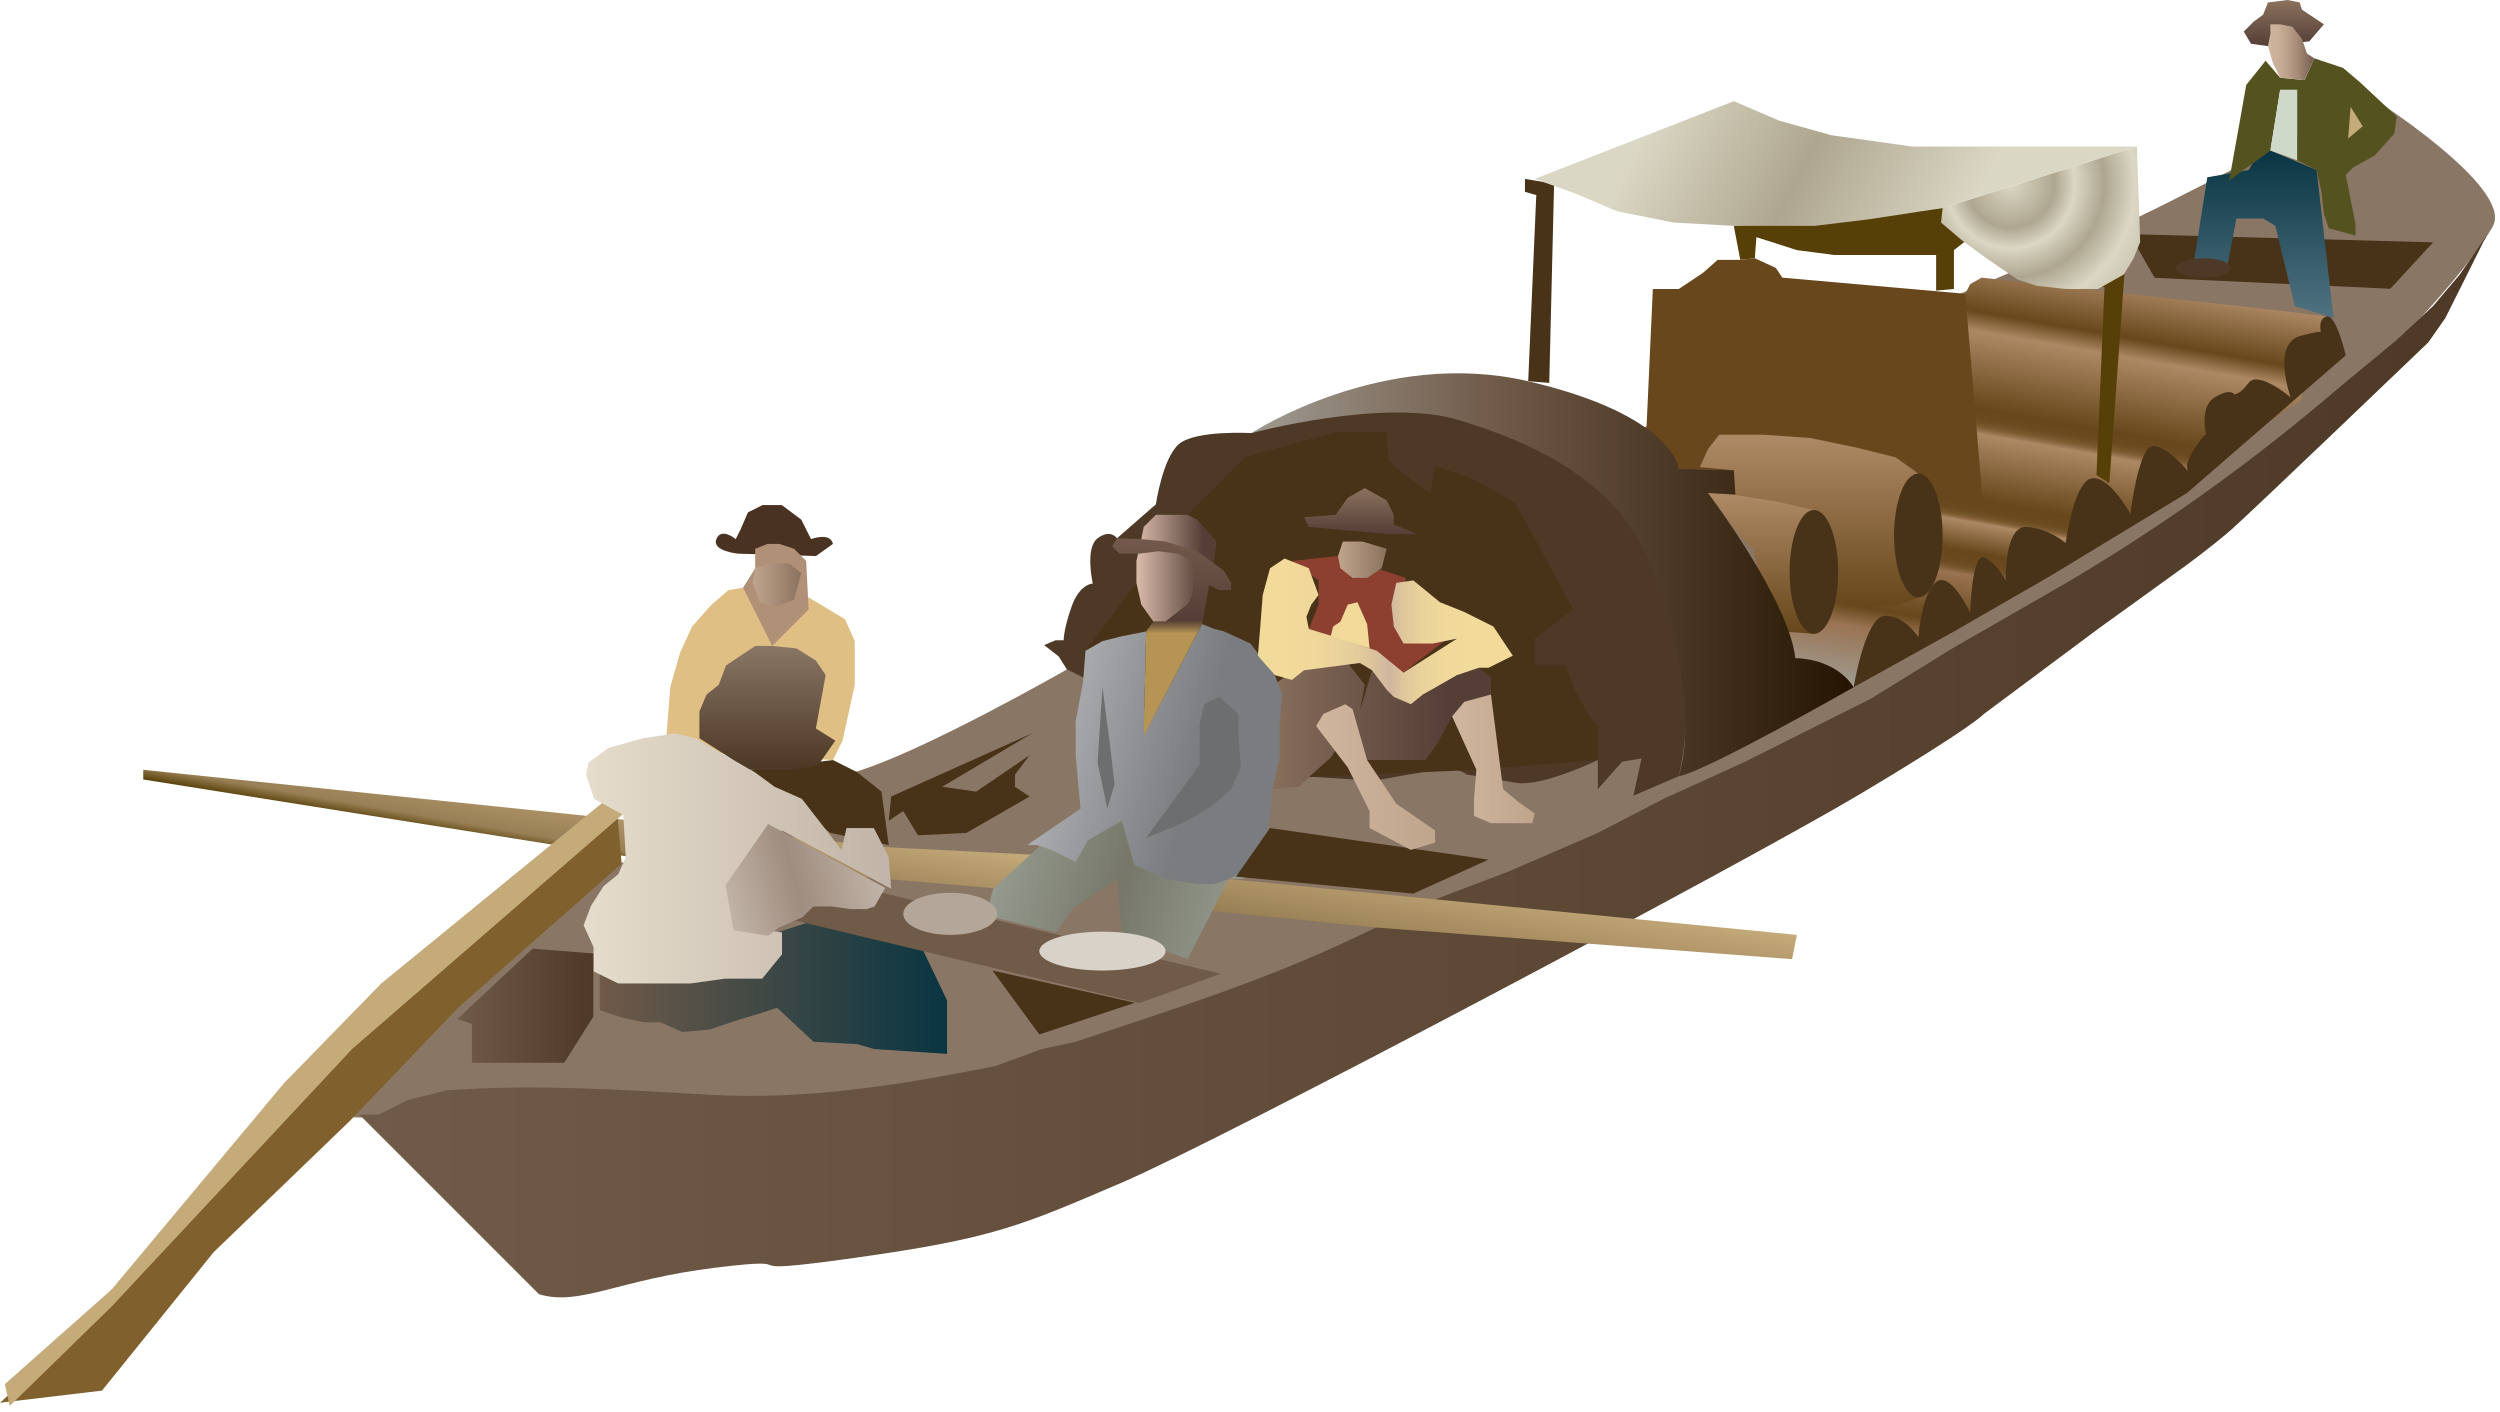 
        <svg xmlns:rdf="http://www.w3.org/1999/02/22-rdf-syntax-ns#" xmlns="http://www.w3.org/2000/svg" xmlns:cc="http://creativecommons.org/ns#" xmlns:xlink="http://www.w3.org/1999/xlink" xmlns:dc="http://purl.org/dc/elements/1.1/" x="0px" y="0px" width="501" height="283" viewBox="0 0 501 283" xml:space="preserve">
            <title>Trading keelboat</title>
            <desc xmlns:ian_image_library="https://ian.umces.edu/media-library/">
                <ian_image_library:title>Trading keelboat</ian_image_library:title>
                <ian_image_library:descr>Illustration of a trading keelboat</ian_image_library:descr>
                <ian_image_library:scene>
                    <ian_image_library:contains>culture, anthropology, trading, keelboat, trade, economy, people, boat, paddling, industry, fishing, human, person, people, man, male</ian_image_library:contains>
                    <ian_image_library:when>2008-12-22</ian_image_library:when>
                </ian_image_library:scene>
            </desc>
            
 <defs></defs>
 <path d="m67.812 223.68s11.667 1.292 20.762-1.303c9.083-2.595 36.009-1.93 58.069-2.579 22.049-.649 20.427 1.281 54.825-5.207 90.845-25.791 125.71-48.342 193.36-83.697 67.639-35.36 100.73-77.852 104.78-85.632 4.056-7.791-24.654-25.953-24.654-25.953s-31.792 17.194-46.066 24.012c-14.284 6.807-215.09 90.833-215.09 90.833s-29.683 17.026-43.146 20.762c-13.474 3.725-61.637 24.661-61.637 24.661l-41.188 44.11z" fill="#8A7665"/>
 <linearGradient id="ian_symbols_7a5bca9119f1d6446929e3eaf2e87fca" y2="54.923" gradientUnits="userSpaceOnUse" x2="417.95" y1="143.18" x1="402.39">
  <stop stop-color="#9F9B91" offset="0"/>
  <stop stop-color="#9A7352" offset=".135"/>
  <stop stop-color="#67471B" offset=".18"/>
  <stop stop-color="#9A7352" offset=".292"/>
  <stop stop-color="#8C6743" offset=".296"/>
  <stop stop-color="#7B5931" offset=".302"/>
  <stop stop-color="#704E24" offset=".31"/>
  <stop stop-color="#69491D" offset=".32"/>
  <stop stop-color="#67471B" offset=".343"/>
  <stop stop-color="#AD8864" offset=".41"/>
  <stop stop-color="#A07C56" offset=".412"/>
  <stop stop-color="#8B6840" offset=".416"/>
  <stop stop-color="#7B592F" offset=".421"/>
  <stop stop-color="#6F4F24" offset=".428"/>
  <stop stop-color="#69491D" offset=".436"/>
  <stop stop-color="#67471B" offset=".461"/>
  <stop stop-color="#AD8864" offset=".607"/>
  <stop stop-color="#A8835F" offset=".608"/>
  <stop stop-color="#906D46" offset=".615"/>
  <stop stop-color="#7E5C33" offset=".622"/>
  <stop stop-color="#715025" offset=".631"/>
  <stop stop-color="#69491D" offset=".642"/>
  <stop stop-color="#67471B" offset=".663"/>
  <stop stop-color="#AD8864" offset=".832"/>
  <stop stop-color="#67471B" offset=".876"/>
  <stop stop-color="#AD8864" offset="1"/>
 </linearGradient>
 <polygon points="371.46 137.72 426.93 103.01 461 80.28 466.18 63.427 455.8 62.129 397.1 55.641 394.82 56.939 393.84 58.88 388.65 100.09 355.56 126.69 358.8 132.53 362.7 133.5" fill="url(#ian_symbols_7a5bca9119f1d6446929e3eaf2e87fca)"/>
 <polygon points="329.93 86.46 331.23 57.912 336.42 57.912 341.29 54.668 344.21 52.078 348.75 52.078 351.67 51.749 355.88 53.7 357.18 55.641 393.84 58.88 397.41 101.38 347.45 94.251 336.42 93.921 333.83 90.028" fill="#67471B"/>
 <linearGradient id="ian_symbols_909d9297a7610c84359bae1188d0ffb4" y2="87.109" gradientUnits="userSpaceOnUse" x2="362.54" y1="121.5" x1="362.54">
  <stop stop-color="#67471B" offset=".006"/>
  <stop stop-color="#AD8864" offset=".972"/>
 </linearGradient>
 <polygon points="344.53 87.109 342.26 90.028 340.64 93.602 347.45 94.251 347.13 100.73 366.27 118.9 368.21 120.52 371.78 121.5 375.68 121.5 380.86 121.17 384.43 119.72 384.43 94.9 379.89 91.65 372.1 89.709 362.7 87.763 353.29 87.109" fill="url(#ian_symbols_909d9297a7610c84359bae1188d0ffb4)"/>
 <linearGradient id="ian_symbols_09615d201c63509419d654ccaf01c323" y2="195.39" gradientUnits="userSpaceOnUse" x2="189.79" y1="195.39" x1="120.19">
  <stop stop-color="#705A48" offset="0"/>
  <stop stop-color="#093542" offset="1"/>
 </linearGradient>
 <polygon points="178.1 179.58 155.73 186.87 120.19 194.66 120.19 202.44 124.58 203.91 128.95 204.87 132.36 204.87 136.75 206.82 142.09 206.33 147.93 204.39 152.81 202.93 155.73 201.95 163.02 208.77 171.77 209.25 175.18 210.23 189.79 211.2 189.79 200.49 184.91 190.28" fill="url(#ian_symbols_09615d201c63509419d654ccaf01c323)"/>
 <polygon points="244.61 195.14 228.39 200.99 155.08 183.46 171.3 177.62" fill="#705A48"/>
 <path d="m213.8 134.15l-1.633-2.601-2.919-2.271 2.281-.968h1.622s0-2.271 1.622-6.813c1.622-4.547 4.217-4.547 4.217-4.547s-1.622-7.131.973-9.083c2.584-1.941 3.893 0 3.893 0l7.786-6.807s1.298-9.083 4.542-12.003 14.598-2.271 14.598-2.271 27.586-11.051 51.916-.021c26.915 5.845 29.187 25.325 33.403 39.275 4.218 13.949.324 29.521.324 29.521l-9.083 3.893 1.622-7.461-3.893.648-4.866 5.51v-5.839s-11.354 5.521-16.545 4.547c-5.19-.974-9.732-1.628-9.732-1.628s-1.622-1.622-5.839-.968c-4.218.649-11.354 1.947-11.354 1.947h-5.515l-15.247-.979-42.17-21.08z" fill="#4E3927"/>
 <polygon points="166.92 152.31 171.77 154.75 176.65 158.64 178.1 169.35 166.42 166.92 150.36 154.27" fill="#483318"/>
 <polygon points="133.34 150.36 134.32 137.72 136.25 130.9 138.68 125.56 142.59 121.17 145.99 118.25 148.91 117.76 162.05 119.72 169.34 124.09 171.3 128.48 171.3 132.86 171.3 137.23 168.85 148.43 166.92 152.31" fill="#E0BF85"/>
 <polygon points="237.96 103.17 249.64 91.488 267.65 86.627 277.87 86.627 278.35 92.467 283.7 96.841 286.62 98.792 287.59 93.435 294.9 95.873 303.66 100.73 315.33 122.15 307.55 127.98 307.55 133.34 313.88 133.34 315.33 137.72 318.25 143.07 320.2 145.5 320.2 152.31 295.87 154.27 262.29 155.73 255.97 153.78 229.69 126.53 217.53 130.42" fill="#483318"/>
 <linearGradient id="ian_symbols_99fab26bf07f0ae41df6cf079e8cdbca" y2="145.75" gradientUnits="userSpaceOnUse" x2="298.79" y1="145.75" x1="252.56">
  <stop stop-color="#8B725E" offset=".006"/>
  <stop stop-color="#725A4C" offset=".357"/>
  <stop stop-color="#543E36" offset=".826"/>
 </linearGradient>
 <polygon points="272.51 142.58 273.49 137.23 270.08 132.86 265.21 132.37 259.38 134.32 255.97 136.74 253.05 153.29 252.56 159.13 255 158.15 260.35 157.67 262.29 155.73 266.67 151.83 267.65 150.37 273.97 152.31 279.81 152.31 285.65 152.31 288.08 148.91 291 143.56 298.79 139.18 298.79 135.78 296.36 133.82 293.44 133.34 282.73 141.13 274.95 134.32" fill="url(#ian_symbols_99fab26bf07f0ae41df6cf079e8cdbca)"/>
 <polygon points="266.67 127.5 262.29 126.04 264.24 121.17 264.24 116.31 258.89 112.41 268.13 111.44 281.76 115.82 280.3 121.66 281.27 128.96 290.03 127.98 281.27 134.8 274.46 129.94" fill="#8D4030"/>
 <polygon points="487.6 48.564 479.02 57.869 431.79 55.679 426.77 46.92" fill="#483318"/>
 <linearGradient id="ian_symbols_261ecaa7fedf52c429ea38b6b6954088" y2="30.175" gradientUnits="userSpaceOnUse" x2="453.46" y1="63.752" x1="453.46">
  <stop stop-color="#507281" offset=".006"/>
  <stop stop-color="#093542" offset="1"/>
 </linearGradient>
 <polygon points="453.54 43.795 448.18 43.795 446.4 53.041 439.27 54.993 442.34 35.528 450.62 34.074 452.08 31.63 454.99 30.175 464.25 34.074 467.65 63.751 459.87 61.324 455.98 45.26" fill="url(#ian_symbols_261ecaa7fedf52c429ea38b6b6954088)"/>
 <path d="m163.5 111.44l3.417-2.438c-.497-2.433-4.39-.968-4.39-.968l-1.946-3.893-3.893-2.92h-3.882l-2.92 1.455-1.471 3.406-.973 1.952s-2.919-2.438-3.882 0c-.974 2.433 4.369 2.919 4.369 2.919l15.56.48z" fill="#4A3222"/>
 <polygon points="148.91 117.76 151.34 113.88 151.34 109.98 153.77 109.01 156.21 109.01 159.13 109.98 161.56 112.41 162.05 122.15 154.75 129.45" fill="#B09177"/>
 <linearGradient id="ian_symbols_95976680f4e35dc4754ee76f933ccc2d" gradientUnits="userSpaceOnUse" x2="457.68" y1="9.246" x1="457.68">
  <stop stop-color="#543E36" offset=".006"/>
  <stop stop-color="#8B725E" offset="1"/>
 </linearGradient>
 <polygon points="454.5 9.246 451.1 8.765 449.65 6.326 451.58 4.385 453.54 2.925 454.5 .487 458.41 0 460.84 .487 461.33 1.952 464.25 3.893 465.71 4.872 462.78 8.278" fill="url(#ian_symbols_95976680f4e35dc4754ee76f933ccc2d)"/>
 <linearGradient id="ian_symbols_4eef2ad4df4dd3d4b17fc07cbaf14a16" y2="153.6" gradientUnits="userSpaceOnUse" x2="498.31" y1="153.6" x1="72.019">
  <stop stop-color="#705A48" offset="0"/>
  <stop stop-color="#4E3927" offset="1"/>
 </linearGradient>
 <path d="m72.019 223.36h3.893l5.85-2.919 7.775-1.946c17.68-1.26 35.101-.114 52.868.903 19.205 1.108 38.345-2.017 57.117-5.769l9.246-3.401 6.802-1.465c18.535-6.174 37.307-12.079 54.998-20.438l17.519-8.272 14.111-5.353 18.005-7.786 13.138-6.813 16.059-7.299 25.304-12.658 16.556-10.213 22.859-13.139c19.757-11.657 37.61-24.515 54.998-39.426l11.192-9.246 7.299-6.802 5.353-6.331 5.353-7.786-8.271 16.545-3.407 4.866s-35.533 34.063-39.415 37.469c-3.893 3.406-9.245 7.305-9.245 7.305l-17.529 12.652-22.859 17.026s-1.958 2.433-24.817 16.063c-22.882 13.625-127.5 69.099-147.94 77.858-20.438 8.759-25.79 11.192-53.527 15.084-27.737 3.898-7.797-.486-27.737 1.947-19.962 2.438-27.261 7.791-35.534 5.358-8.275-8.27-36.011-36.01-36.011-36.01z" fill="url(#ian_symbols_4eef2ad4df4dd3d4b17fc07cbaf14a16)"/>
 <path d="m379.57 107.3c0 6.855 2.185 12.414 4.866 12.414 2.692 0 4.866-5.558 4.866-12.414 0-6.851-2.174-12.403-4.866-12.403-2.69.003-4.87 5.553-4.87 12.403z" fill="#483318"/>
 <linearGradient id="ian_symbols_595ae684a5b5e7942936369bc4ad924b" y2="177.21" gradientUnits="userSpaceOnUse" x2="302.58" y1="192.63" x1="299.86">
  <stop stop-color="#997F55" offset=".006"/>
  <stop stop-color="#C5AB7A" offset="1"/>
 </linearGradient>
 <polygon points="246.24 176.16 360.1 187.36 359.13 192.22 275.92 185.89 242.34 182.49" fill="url(#ian_symbols_595ae684a5b5e7942936369bc4ad924b)"/>
 <linearGradient id="ian_symbols_9c56a2f3711a86a481b8096ca3254b69" y2="155.77" gradientUnits="userSpaceOnUse" x2="119.24" y1="171.68" x1="116.44">
  <stop stop-color="#574008" offset="0"/>
  <stop stop-color="#997F55" offset=".163"/>
  <stop stop-color="#C5AB7A" offset="1"/>
 </linearGradient>
 <polygon points="207.31 171.3 178.59 169.84 28.71 154.27 28.71 156.21 126.52 171.78 200.49 178.11" fill="url(#ian_symbols_9c56a2f3711a86a481b8096ca3254b69)"/>
 <polygon points="20.438 278.68 0 281.11 20.438 262.62 68.612 209.58 89.05 191.57 123.6 161.89 124.58 173.08 91.969 201.79 70.072 224.67 42.811 250.94" fill="#80612E"/>
 <polygon points="121.66 160.1 125.54 162.54 70.559 210.23 22.384 261.81 1.946 281.76 .973 277.38 22.384 258.4 56.934 217.04 76.398 197.09" fill="#C5AB7A"/>
 <linearGradient id="ian_symbols_dda5cf6fe5a41f64d9facbe81e2ab03e" y2="98.792" gradientUnits="userSpaceOnUse" x2="352.89" y1="127.01" x1="352.89">
  <stop stop-color="#67471B" offset=".006"/>
  <stop stop-color="#AD8864" offset=".972"/>
 </linearGradient>
 <polygon points="363.52 102.2 355.56 100.41 347.13 99.112 342.26 98.792 349.07 107.87 351.35 110.14 352.64 115.33 352.96 121.17 354.27 126.36 363.52 127.01" fill="url(#ian_symbols_dda5cf6fe5a41f64d9facbe81e2ab03e)"/>
 <path d="m371.46 137.72l20.448-11.36 19.13-11.03 27.25-16.54 31.803-27.58s-1.946-8.435-3.904-7.786c-1.936.654-.962 3.574-.962 3.574s1.622-1.303-4.229.319c-5.839 1.622-1.936 12.333-1.936 12.333s-6.488-5.521-8.435-2.925-2.931 2.271-2.931 2.271-.648-1.298-3.882.654c-3.244 1.946-1.622 7.78-1.622 7.78s.313-1.622-2.271 2.276c-2.606 3.893-1.298 4.86-1.298 4.86s-4.229-5.19-7.147-5.19c-2.92 0-4.542 13.631-4.542 13.631s-4.217-7.792-7.786-7.137c-3.558.649-5.19 12.971-5.19 12.971s-3.244-2.914-7.785-3.244c-4.531-.319-4.218 10.71-4.218 10.71s-1.622-3.25-4.217-4.547c-2.596-1.292-2.909 11.03-2.909 11.03s-3.903-8.429-6.823-6.158c-2.92 2.265-3.568 11.03-3.568 11.03s-2.92-4.542-6.813-4.223c-3.88.33-6.15 14.28-6.15 14.28z" fill="#483318"/>
 <polygon points="305.6 35.858 311.44 36.82 310.47 76.728 306.25 76.403 307.87 39.097 305.6 38.448" fill="#483318"/>
 <polygon points="348.75 52.078 347.45 45.26 426.93 38.448 422.71 96.841 420.13 95.224 421.74 57.587 394.49 47.85 391.57 50.126 391.57 57.912 388 58.236 388 51.1 367.58 51.1 360.1 50.126 351.99 47.531 351.67 51.749" fill="#574008"/>
 <linearGradient id="ian_symbols_876b2f59da04dd342d317c3800857bfd" y2="115.19" gradientUnits="userSpaceOnUse" x2="371.46" y1="115.19" x1="250.78">
  <stop stop-color="#9F9B91" offset="0"/>
  <stop stop-color="#705A48" offset=".405"/>
  <stop stop-color="#241400" offset="1"/>
 </linearGradient>
 <path d="m250.78 86.79s26.277-17.199 55.474-10.386c29.197 6.818 30.17 17.518 30.17 17.518l11.03.33.324 4.861-5.515-.319s16.22 21.411 17.518 33.09c8.759.324 11.679 5.839 11.679 5.839s-29.532 16.864-35.036 17.842c4.218-13.95-2.271-39.27-9.731-49.98-7.462-10.7-19.454-16.869-34.377-21.411-14.93-4.538-41.53 2.621-41.53 2.621z" fill="url(#ian_symbols_876b2f59da04dd342d317c3800857bfd)"/>
 <linearGradient id="ian_symbols_e8c3c6263842ca6471c6a357613a00b4" y2="172.03" gradientUnits="userSpaceOnUse" x2="178.59" y1="172.03" x1="116.96">
  <stop stop-color="#E6DDCC" offset="0"/>
  <stop stop-color="#C1B4A8" offset="1"/>
 </linearGradient>
 <polygon points="119.07 160.09 117.45 155.23 117.94 152.81 121.92 149.89 128.88 147.94 135.34 146.97 139.32 147.94 151.25 154.75 155.23 157.67 160.7 160.1 168.65 170.32 169.64 165.94 175.12 165.94 178.1 171.78 178.59 178.11 156.72 166.43 151.25 172.76 148.77 177.62 149.27 182 150.25 185.89 156.72 186.87 156.72 191.25 152.74 196.12 145.29 196.12 138.33 197.09 133.85 197.09 129.88 197.09 123.91 197.09 118.94 194.66 118.94 189.79 116.96 185.41 118.44 181.52 120.93 177.62 123.91 175.19 125.4 171.78 124.91 163.33" fill="url(#ian_symbols_e8c3c6263842ca6471c6a357613a00b4)"/>
 <linearGradient id="ian_symbols_2e43ccf4ce3a609441d9f41e82aeb914" y2="170.57" gradientUnits="userSpaceOnUse" x2="175.41" y1="178.74" x1="144.94">
  <stop stop-color="#C1B4A8" offset="0"/>
  <stop stop-color="#9F8D7F" offset=".455"/>
  <stop stop-color="#C1B4A8" offset=".994"/>
 </linearGradient>
 <polygon points="175.26 181.66 173.66 182.19 170.45 182.19 166.73 181.66 162.99 181.66 160.85 183.79 156.06 185.92 153.94 187.52 147.01 186.45 145.41 177.39 153.94 165.13 177.39 177.93" fill="url(#ian_symbols_2e43ccf4ce3a609441d9f41e82aeb914)"/>
 <linearGradient id="ian_symbols_86541bb3d0561544c150d0fd2e3c5e8c" y2="154.27" gradientUnits="userSpaceOnUse" x2="153.78" y1="129.45" x1="153.78">
  <stop stop-color="#8A7665" offset="0"/>
  <stop stop-color="#4E3927" offset=".966"/>
 </linearGradient>
 <polygon points="140.16 147.94 140.16 145.02 140.16 142.58 141.6 139.18 144.04 137.23 145.5 133.34 151.34 129.45 154.75 129.45 159.61 129.94 163.5 132.37 165.46 135.29 164.48 140.64 163.5 145.99 167.4 148.43 164 153.29 159.13 154.27 154.26 154.27 150.36 154.27 146.97 152.31" fill="url(#ian_symbols_86541bb3d0561544c150d0fd2e3c5e8c)"/>
 <linearGradient id="ian_symbols_86c7779b8ed229347910c50463ec986c" y2="182.69" gradientUnits="userSpaceOnUse" x2="249.9" y1="169.66" x1="201.27">
  <stop stop-color="#959A8E" offset=".006"/>
  <stop stop-color="#767769" offset=".494"/>
  <stop stop-color="#959A8E" offset=".972"/>
 </linearGradient>
 <polygon points="216.55 162.05 199.04 178.11 197.58 183.46 211.69 186.87 215.09 182 223.85 176.16 224.82 187.36 237.96 192.22 246.24 176.16 249.16 176.16 252.56 172.76 253.54 168.86" fill="url(#ian_symbols_86c7779b8ed229347910c50463ec986c)"/>
 <linearGradient id="ian_symbols_82f403fcd28f4ce43dca356300e0a693" y2="156.57" gradientUnits="userSpaceOnUse" x2="256.83" y1="144.69" x1="212.46">
  <stop stop-color="#AAACAF" offset=".006"/>
  <stop stop-color="#989A9D" offset=".223"/>
  <stop stop-color="#7A7C7F" offset=".624"/>
 </linearGradient>
 <polygon points="205.85 169.35 207.79 169.35 210.71 170.32 215.57 172.76 218 168.38 224.82 164.48 227.25 173.24 233.58 176.16 239.9 177.14 243.32 177.14 246.24 176.16 251.1 173.72 253.54 168.86 254.51 164 255 158.15 256.46 151.83 256.46 145.02 256.94 139.18 255.48 135.29 253.54 132.86 250.6 128.96 245.26 126.53 243.32 126.04 240.88 125.06 229.2 147.45 229.69 126.53 224.82 127.5 220.93 128.48 217.53 130.42 217.04 136.74 215.57 144.53 215.57 151.35 216.07 157.19 216.55 162.05" fill="url(#ian_symbols_82f403fcd28f4ce43dca356300e0a693)"/>
 <linearGradient id="ian_symbols_6a33750dfc4171e4e15a6e987cd7e6c1" y2="113.87" gradientUnits="userSpaceOnUse" x2="243.79" y1="113.87" x1="227.74">
  <stop stop-color="#DABBAA" offset=".006"/>
  <stop stop-color="#543E36" offset=".826"/>
 </linearGradient>
 <polygon points="228.72 108.04 229.2 105.6 231.64 103.17 237.96 103.17 239.9 104.15 243.79 108.52 242.83 115.82 237.96 121.17 233.58 124.58 231.15 124.58 228.72 121.17 227.74 116.8 227.74 112.41" fill="url(#ian_symbols_6a33750dfc4171e4e15a6e987cd7e6c1)"/>
 <linearGradient id="ian_symbols_341002db0552fab4cd0769129eebb00e" y2="147.45" gradientUnits="userSpaceOnUse" x2="234.8" y1="107.87" x1="234.8">
  <stop stop-color="#72594B" offset=".006"/>
  <stop stop-color="#72594B" offset=".007"/>
  <stop stop-color="#543E36" offset=".416"/>
  <stop stop-color="#B69554" offset=".483"/>
 </linearGradient>
 <polygon points="223.85 107.87 222.88 109.49 224.33 110.96 228.23 110.96 232.12 110.47 236.02 110.96 238.94 112.41 239.42 115.33 238.94 119.23 237.96 121.17 233.58 124.58 231.15 124.58 229.69 126.53 229.2 147.45 240.88 125.06 242.34 117.28 244.29 118.25 246.72 118.25 246.72 116.8 245.26 114.36 239.9 110.47 233.58 108.52 228.72 108.04" fill="url(#ian_symbols_341002db0552fab4cd0769129eebb00e)"/>
 <polygon points="227.43 200.96 208.28 207.3 198.87 194.48" fill="#483318"/>
 <polygon points="298.3 172.27 283.22 179.08 247.7 175.68 254.51 165.94" fill="#483318"/>
 <polygon points="206.32 159.62 193.67 166.92 183.95 167.4 181.02 162.54 178.1 164.48 178.59 159.62 206.81 146.97 188.82 157.67 195.63 158.64 206.32 151.35 203.41 155.23 203.41 157.67" fill="#483318"/>
 <linearGradient id="ian_symbols_af8fa22e43e1723495ccbf3ded2852c8" y2="201.55" gradientUnits="userSpaceOnUse" x2="118.9" y1="201.55" x1="91.645">
  <stop stop-color="#705A48" offset="0"/>
  <stop stop-color="#4E3927" offset="1"/>
 </linearGradient>
 <polygon points="113.07 212.98 94.564 212.98 94.564 205.2 91.645 204.22 106.73 190.11 118.9 191.08 118.9 195.95 118.9 203.74" fill="url(#ian_symbols_af8fa22e43e1723495ccbf3ded2852c8)"/>
 <linearGradient id="ian_symbols_e4e5d535b7aba87469d8ab651606d93a" y2="126.53" gradientUnits="userSpaceOnUse" x2="303.17" y1="126.53" x1="252.07">
  <stop stop-color="#F2DB9A" offset=".006"/>
  <stop stop-color="#F0D89A" offset=".221"/>
  <stop stop-color="#E8D09B" offset=".351"/>
  <stop stop-color="#DBC29D" offset=".457"/>
  <stop stop-color="#D0B69E" offset=".517"/>
  <stop stop-color="#DFC79C" offset=".571"/>
  <stop stop-color="#EAD29B" offset=".639"/>
  <stop stop-color="#F0D99A" offset=".735"/>
  <stop stop-color="#F2DB9A" offset="1"/>
 </linearGradient>
 <polygon points="257.43 111.93 254.51 113.88 253.05 119.23 252.56 125.56 252.08 131.4 255.48 135.29 258.89 136.26 261.32 134.32 272.51 132.86 274.95 134.32 277.87 138.21 279.32 139.66 282.73 141.13 285.16 139.18 291.98 135.29 296.36 133.82 298.3 133.82 303.17 131.4 299.28 125.56 293.44 122.64 288.57 120.69 283.22 116.31 279.81 116.8 278.84 121.17 279.32 125.56 281.27 128.96 287.11 128.96 291.98 127.98 281.27 134.8 275.92 130.42 268.62 127.98 262.29 126.04 261.81 123.61 262.78 121.17 264.24 119.23 262.29 113.88" fill="url(#ian_symbols_e4e5d535b7aba87469d8ab651606d93a)"/>
 <linearGradient id="ian_symbols_bbc708ee4145b4d4951be4808afbe492" y2="155.73" gradientUnits="userSpaceOnUse" x2="287.59" y1="155.73" x1="263.75">
  <stop stop-color="#D0B69E" offset=".006"/>
  <stop stop-color="#C0A58D" offset="1"/>
 </linearGradient>
 <polygon points="263.75 145.5 265.21 143.07 269.59 141.13 271.05 142.1 273.97 152.31 279.81 161.07 287.59 166.43 287.59 168.86 282.73 170.32 274.46 165.94 274.46 162.54 270.08 153.78" fill="url(#ian_symbols_bbc708ee4145b4d4951be4808afbe492)"/>
 <linearGradient id="ian_symbols_34cfc6d477222b64cd658296f732895f" y2="152.08" gradientUnits="userSpaceOnUse" x2="307.55" y1="152.08" x1="291">
  <stop stop-color="#D0B69E" offset=".006"/>
  <stop stop-color="#C0A58D" offset="1"/>
 </linearGradient>
 <polygon points="291 143.56 293.44 140.64 298.79 139.18 301.22 158.15 304.14 160.59 307.55 163.02 307.06 164.97 304.14 164.97 298.79 164.97 295.38 163.51 295.38 160.1 295.87 154.27" fill="url(#ian_symbols_34cfc6d477222b64cd658296f732895f)"/>
 <polygon points="267.16 125.56 268.62 124.58 270.08 121.17 272.03 120.69 273.97 125.06 274.46 129.94 266.67 127.5" fill="#F2DB9A"/>
 <linearGradient id="ian_symbols_b1a8beb2d6e8d53459bf7c395a9708f7" y2="97.819" gradientUnits="userSpaceOnUse" x2="272.76" y1="107.06" x1="272.76">
  <stop stop-color="#543E36" offset=".006"/>
  <stop stop-color="#8B725E" offset="1"/>
 </linearGradient>
 <polygon points="262.29 105.6 278.35 107.06 284.19 107.06 279.32 105.12 279.32 103.17 277.87 100.25 273.49 97.819 270.08 99.761 267.65 103.17 261.32 103.65" fill="url(#ian_symbols_b1a8beb2d6e8d53459bf7c395a9708f7)"/>
 <linearGradient id="ian_symbols_34ada9301d2642f4d919ab5c54804f50" y2="112.17" gradientUnits="userSpaceOnUse" x2="277.87" y1="112.17" x1="268.13">
  <stop stop-color="#C0A58D" offset=".006"/>
  <stop stop-color="#8B725E" offset="1"/>
 </linearGradient>
 <polygon points="273 108.52 269.11 108.52 268.13 111.44 268.62 113.88 271.05 115.82 273.97 115.82 276.89 113.88 277.87 109.98" fill="url(#ian_symbols_34ada9301d2642f4d919ab5c54804f50)"/>
 <polygon points="446.73 36.161 448.68 25.304 450.14 17.037 454.02 12.171 456.94 15.572 461.82 16.058 463.76 11.684 469.59 13.63 473.01 16.55 480.31 23.363 479.82 26.769 475.92 31.143 471.55 33.582 470.09 35.042 472.03 44.773 472.03 47.207 466.67 45.747 465.71 42.827 465.22 38.448 464.25 34.074 460.34 32.122 460.34 18.01 456.94 18.01 454.99 30.175" fill="#54531F"/>
 <polygon points="470.57 27.748 473.49 25.304 471.06 21.417" fill="#C5AB7A"/>
 <polygon points="454.99 30.175 460.34 32.122 460.34 18.01 456.94 18.01" fill="#CFD9CA"/>
 <linearGradient id="ian_symbols_a0bff29e1a3b751405ebcff2e788bb86" y2="10.465" gradientUnits="userSpaceOnUse" x2="463.76" y1="10.465" x1="454.5">
  <stop stop-color="#D0B69E" offset=".006"/>
  <stop stop-color="#CBB19A" offset=".19"/>
  <stop stop-color="#BDA38D" offset=".407"/>
  <stop stop-color="#A58B78" offset=".642"/>
  <stop stop-color="#846B5B" offset=".886"/>
  <stop stop-color="#72594B" offset="1"/>
 </linearGradient>
 <polygon points="456.94 4.872 454.99 4.872 454.99 6.813 454.5 9.246 455.49 12.652 456.94 15.572 461.82 16.058 463.76 11.684 462.3 10.711 461.33 7.791 459.38 5.358" fill="url(#ian_symbols_a0bff29e1a3b751405ebcff2e788bb86)"/>
 <linearGradient id="ian_symbols_3d0013ffa8a4b504399577582f5e8c18" y2="117.28" gradientUnits="userSpaceOnUse" x2="160.58" y1="117.28" x1="150.85">
  <stop stop-color="#C0A58D" offset=".006"/>
  <stop stop-color="#8B725E" offset="1"/>
 </linearGradient>
 <polygon points="154.75 112.9 151.34 113.88 150.85 116.8 152.32 120.69 155.24 121.66 159.13 120.2 160.58 114.84 158.16 112.9" fill="url(#ian_symbols_3d0013ffa8a4b504399577582f5e8c18)"/>
 <polygon points="248.18 143.07 248.18 147.45 248.67 153.78 246.72 158.15 242.83 161.56 236.99 164.97 229.69 167.89 240.4 153.29 240.4 145.02 241.37 141.13 244.29 139.66" fill="#6D6E70"/>
 <polygon points="220.93 137.72 222.39 148.91 223.36 157.19 221.9 162.05 219.96 152.81" fill="#6D6E70"/>
 <radialGradient id="ian_symbols_98941ebc78c577c44df59f736120bd48" gradientUnits="userSpaceOnUse" cy="36.821" cx="402.93" r="40.278">
  <stop stop-color="#DAD7C4" offset=".006"/>
  <stop stop-color="#AFA68F" offset=".219"/>
  <stop stop-color="#DAD7C4" offset=".32"/>
  <stop stop-color="#AFA68F" offset=".466"/>
  <stop stop-color="#DAD7C4" offset=".618"/>
  <stop stop-color="#AFA68F" offset=".972"/>
 </radialGradient>
 <polygon points="428.89 48.51 428.24 29.359 389.3 41.692 388.99 44.611 393.19 48.18 398.06 51.749 404.22 55.96 408.12 57.269 413.95 57.912 420.44 57.912 425.63 54.993 427.58 51.749" fill="url(#ian_symbols_98941ebc78c577c44df59f736120bd48)"/>
 <linearGradient id="ian_symbols_4d260db9af3ddc24e57786c3f017717c" y2="56.349" gradientUnits="userSpaceOnUse" x2="414.49" y1="8.868" x1="321.3">
  <stop stop-color="#DAD7C4" offset=".146"/>
  <stop stop-color="#AFA68F" offset=".449"/>
  <stop stop-color="#DAD7C4" offset=".77"/>
 </linearGradient>
 <polygon points="315.66 38.772 307.55 35.858 347.45 20.281 356.53 24.168 366.92 27.088 383.15 29.359 428.24 29.359 389.3 41.692 374.38 43.968 363.67 45.26 347.45 45.26 335.45 44.611 324.09 42.34" fill="url(#ian_symbols_4d260db9af3ddc24e57786c3f017717c)"/>
 <ellipse cy="190.6" cx="220.93" rx="12.652" ry="3.893" fill="#D9D2C8"/>
 <path d="m199.84 183.14c0 2.33-4.217 4.217-9.408 4.217-5.201 0-9.418-1.887-9.418-4.217 0-2.325 4.217-4.223 9.418-4.223 5.2 0 9.41 1.89 9.41 4.22z" fill="#B4A698"/>
 <path d="m358.64 114.6c0 6.856 2.173 12.409 4.876 12.409 2.683 0 4.855-5.553 4.855-12.409 0-6.85-2.173-12.403-4.855-12.403-2.7 0-4.88 5.55-4.88 12.4z" fill="#483318"/>
 <path d="m447.04 53.689c0 1.082-2.466 1.952-5.504 1.952-3.05 0-5.526-.87-5.526-1.952 0-1.071 2.477-1.941 5.526-1.941 3.04.001 5.5.871 5.5 1.941z" fill="#4E3927"/>
</svg>

